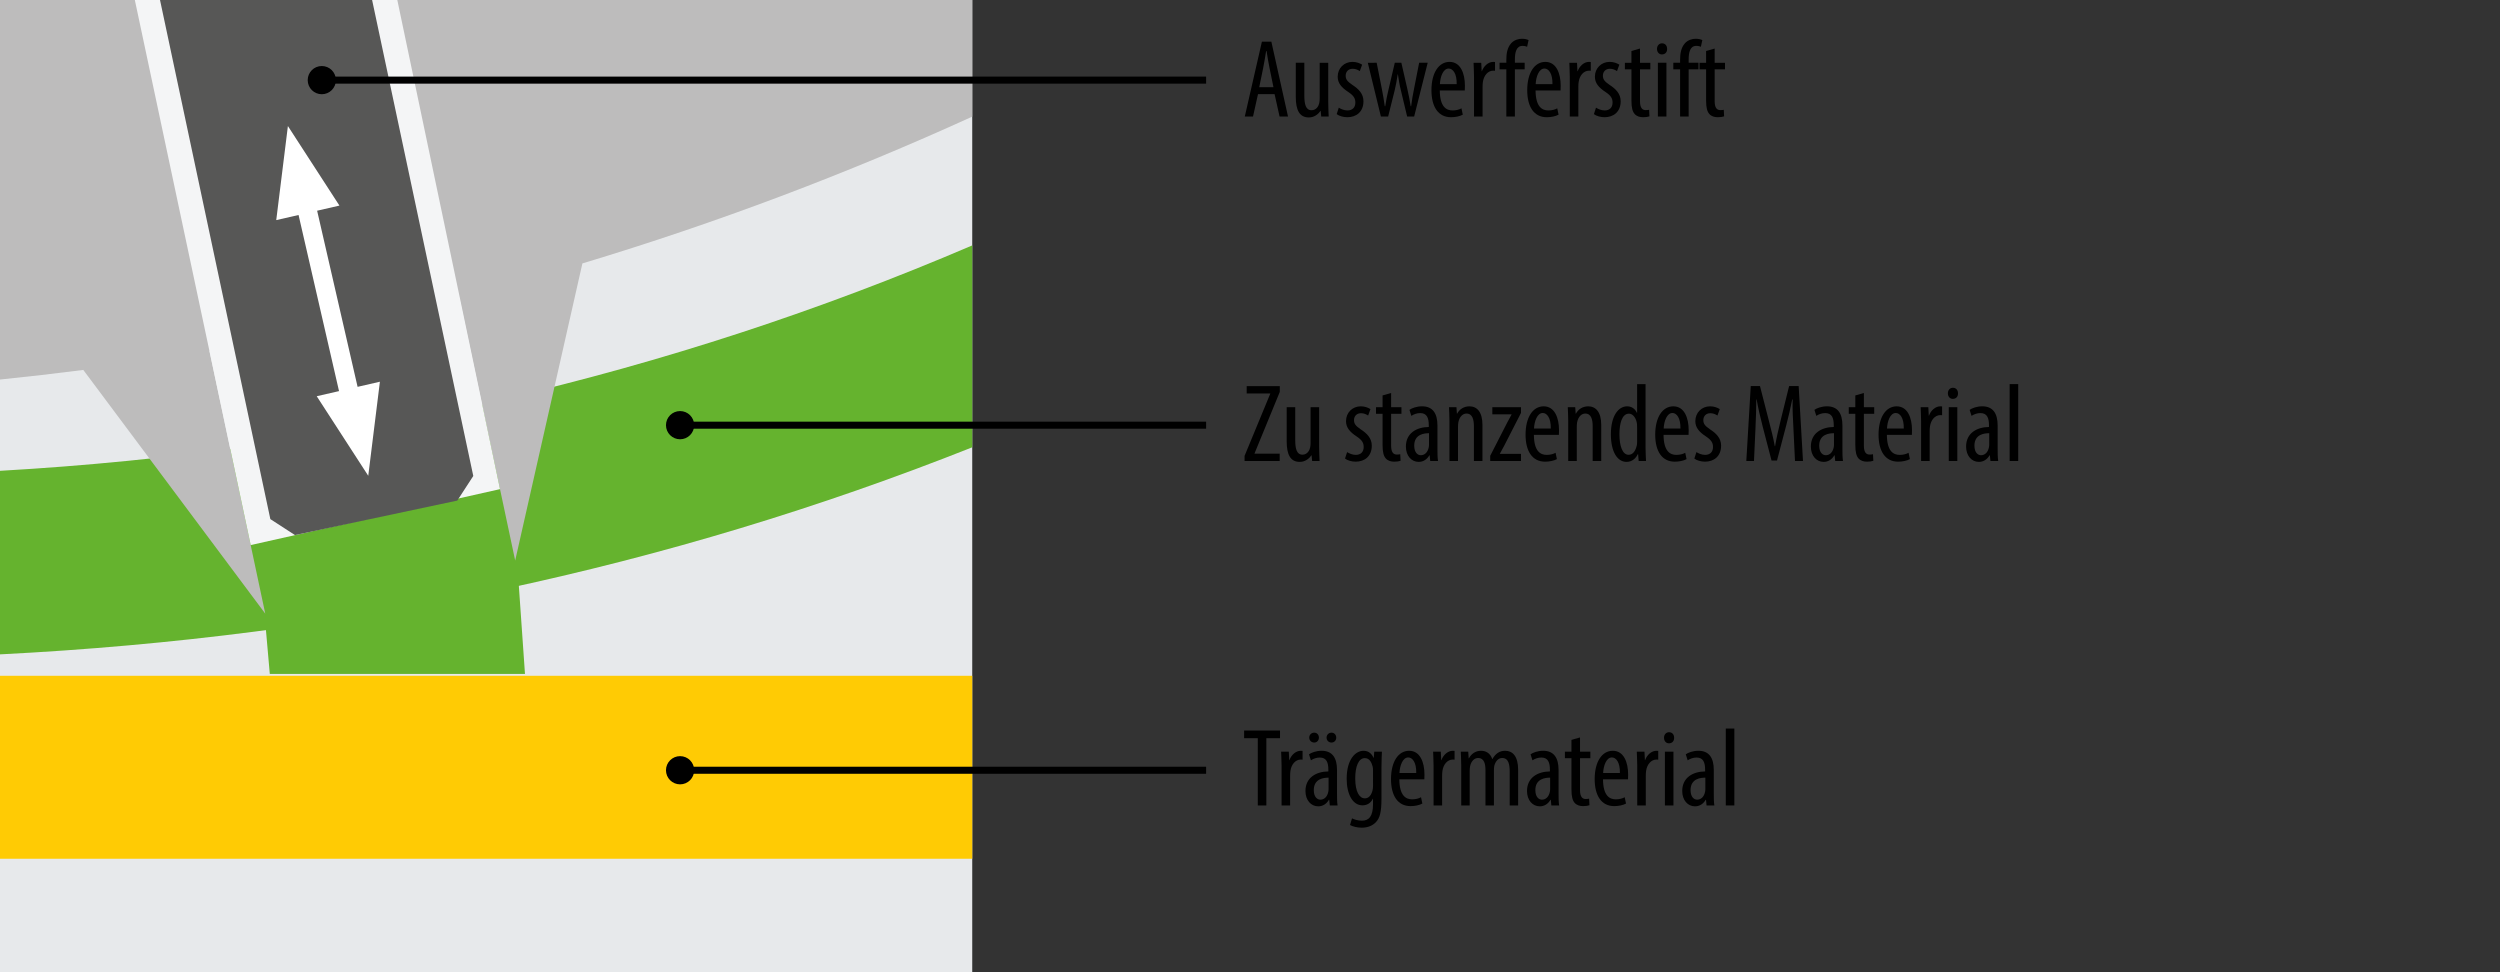 <?xml version="1.0" encoding="UTF-8"?>
<!-- Generator: Adobe Illustrator 16.0.3, SVG Export Plug-In . SVG Version: 6.00 Build 0)  -->
<svg xmlns="http://www.w3.org/2000/svg" xmlns:xlink="http://www.w3.org/1999/xlink" version="1.1" id="Ebene_1" x="0px" y="0px" width="450px" height="175px" viewBox="0 0 450 175" xml:space="preserve">
<rect x="0" y="0" width="450" height="175" fill="#333333" stroke="none"/>
<g id="Grafik">
	<g>
		<rect x="0.001" fill="#E7E9EB" width="175.002" height="175"></rect>
		<rect x="0" y="121.641" fill="#FFCB04" width="175.004" height="32.934"></rect>
		<polygon fill="#65B32E" points="43.896,97.123 47.491,109.111 48.563,121.305 94.496,121.305 92.159,87.788   "></polygon>
		<path fill="#65B32E" d="M0,117.786c62.228-3.177,120.15-15.493,175.004-37.271V44.173C120.369,67.59,61.917,81.202,0,84.748    V117.786z"></path>
		<path fill="#BDBCBC" d="M175.004,0H0.001v68.317c4.991-0.509,9.99-1.085,14.992-1.728l32.753,43.866L37.691,63.146    c7.354-1.253,14.712-2.607,22.076-4.172c7.715-1.641,15.334-3.482,22.901-5.428l10.065,47.349l12.098-53.479    c24.236-7.305,47.654-16.16,70.173-26.423V0z"></path>
		<polygon fill="#F4F5F6" points="71.515,0 24.27,0 45.125,98.113 90.002,88.045   "></polygon>
		<polygon fill="#575756" points="28.802,0 48.662,93.438 53.094,96.313 82.313,90.104 85.191,85.674 66.979,0   "></polygon>
		<polygon fill="#FFFFFF" points="64.366,69.631 57.083,37.928 61.097,37.006 51.822,22.687 49.724,39.62 53.74,38.697     61.024,70.399 57.01,71.32 66.286,85.642 68.382,68.708   "></polygon>
		<line fill="none" stroke="#000000" stroke-width="1.269" x1="217.1" y1="14.422" x2="57.925" y2="14.422"></line>
		<path d="M57.923,16.962c1.403,0,2.539-1.137,2.539-2.538c0-1.404-1.136-2.54-2.539-2.54c-1.401,0-2.537,1.135-2.537,2.54    C55.386,15.824,56.522,16.962,57.923,16.962"></path>
		<line fill="none" stroke="#000000" stroke-width="1.269" x1="217.1" y1="76.533" x2="122.417" y2="76.533"></line>
		<path d="M122.417,79.07c1.4,0,2.536-1.138,2.536-2.537c0-1.405-1.135-2.542-2.536-2.542c-1.403,0-2.541,1.137-2.541,2.542    C119.876,77.935,121.014,79.07,122.417,79.07"></path>
		<line fill="none" stroke="#000000" stroke-width="1.269" x1="217.1" y1="138.645" x2="122.417" y2="138.645"></line>
		<path d="M122.417,141.184c1.4,0,2.536-1.138,2.536-2.539s-1.135-2.541-2.536-2.541c-1.403,0-2.541,1.14-2.541,2.541    S121.014,141.184,122.417,141.184"></path>
	</g>
</g>
<g>
	<path d="M226.442,16.939l-0.9,4.041h-1.48l3.081-13.483h1.7l3.001,13.483h-1.521l-0.9-4.041H226.442z M229.223,15.699l-0.7-3.42   c-0.2-0.96-0.381-2.081-0.54-3.081h-0.08c-0.16,1.021-0.36,2.181-0.54,3.081l-0.7,3.42H229.223z"></path>
	<path d="M239.083,18.34c0,1.08,0.06,1.92,0.08,2.641h-1.341l-0.1-1.02h-0.04c-0.301,0.48-1.04,1.18-2.081,1.18   c-1.7,0-2.36-1.32-2.36-3.721v-6.122h1.54V17.2c0,1.521,0.24,2.641,1.301,2.641c0.9,0,1.3-0.84,1.38-1.28   c0.061-0.26,0.08-0.56,0.08-0.88v-6.381h1.541V18.34z"></path>
	<path d="M240.982,19.38c0.34,0.22,0.94,0.5,1.561,0.5c0.88,0,1.42-0.54,1.42-1.4c0-0.74-0.26-1.24-1.24-1.9   c-1.261-0.82-1.94-1.641-1.94-2.761c0-1.56,1.16-2.681,2.66-2.681c0.761,0,1.341,0.26,1.741,0.5l-0.421,1.16   c-0.359-0.24-0.779-0.42-1.28-0.42c-0.84,0-1.26,0.601-1.26,1.221c0,0.66,0.24,1.02,1.2,1.68c1.12,0.72,2,1.6,2,2.94   c0,1.94-1.32,2.881-2.9,2.881c-0.72,0-1.5-0.22-1.92-0.56L240.982,19.38z"></path>
	<path d="M247.801,11.298l0.94,4.741c0.18,1.04,0.399,2.08,0.52,3.081h0.08c0.141-1,0.381-2.121,0.601-3.041l1.12-4.781h1.181   l1.06,4.641c0.24,1.08,0.46,2.101,0.62,3.181h0.08c0.12-1.02,0.3-2.021,0.521-3.121l0.92-4.701h1.54l-2.44,9.682h-1.26l-1.12-4.701   c-0.24-0.94-0.381-1.8-0.54-2.9h-0.04c-0.16,1.14-0.341,2.041-0.561,2.96l-1.16,4.641h-1.301l-2.36-9.682H247.801z"></path>
	<path d="M259.161,16.279c0.021,2.961,1.181,3.601,2.301,3.601c0.66,0,1.221-0.16,1.601-0.38l0.24,1.141   c-0.541,0.3-1.36,0.46-2.121,0.46c-2.32,0-3.521-1.9-3.521-4.861c0-3.141,1.32-5.101,3.261-5.101c1.98,0,2.761,2.081,2.761,4.281   c0,0.36,0,0.62-0.021,0.86H259.161z M262.202,15.139c0.04-1.94-0.7-2.801-1.44-2.801c-1,0-1.521,1.48-1.58,2.801H262.202z"></path>
	<path d="M265.322,13.799c0-0.82-0.061-1.78-0.08-2.5h1.38l0.08,1.521h0.04c0.32-0.92,1.141-1.681,2.04-1.681   c0.12,0,0.221,0.02,0.32,0.02v1.581c-0.1-0.02-0.2-0.02-0.32-0.02c-0.979,0-1.7,0.9-1.86,2.021c-0.04,0.26-0.06,0.56-0.06,0.88   v5.361h-1.54V13.799z"></path>
	<path d="M271.141,20.98v-8.502h-1.221v-1.18h1.221v-0.58c0-1.04,0.16-2.121,0.86-2.92c0.56-0.62,1.34-0.82,1.94-0.82   c0.52,0,0.92,0.1,1.2,0.24l-0.261,1.201c-0.18-0.08-0.439-0.16-0.84-0.16c-1.1,0-1.36,1.18-1.36,2.44v0.6h1.761v1.18h-1.761v8.502   H271.141z"></path>
	<path d="M276.401,16.279c0.021,2.961,1.181,3.601,2.301,3.601c0.66,0,1.221-0.16,1.601-0.38l0.24,1.141   c-0.54,0.3-1.36,0.46-2.121,0.46c-2.32,0-3.521-1.9-3.521-4.861c0-3.141,1.32-5.101,3.261-5.101c1.98,0,2.761,2.081,2.761,4.281   c0,0.36,0,0.62-0.021,0.86H276.401z M279.442,15.139c0.04-1.94-0.7-2.801-1.44-2.801c-1,0-1.521,1.48-1.58,2.801H279.442z"></path>
	<path d="M282.561,13.799c0-0.82-0.061-1.78-0.08-2.5h1.38l0.08,1.521h0.04c0.32-0.92,1.141-1.681,2.04-1.681   c0.12,0,0.221,0.02,0.32,0.02v1.581c-0.1-0.02-0.2-0.02-0.32-0.02c-0.979,0-1.7,0.9-1.86,2.021c-0.04,0.26-0.06,0.56-0.06,0.88   v5.361h-1.54V13.799z"></path>
	<path d="M287.281,19.38c0.34,0.22,0.94,0.5,1.561,0.5c0.88,0,1.42-0.54,1.42-1.4c0-0.74-0.26-1.24-1.24-1.9   c-1.261-0.82-1.94-1.641-1.94-2.761c0-1.56,1.16-2.681,2.66-2.681c0.761,0,1.341,0.26,1.741,0.5l-0.421,1.16   c-0.359-0.24-0.779-0.42-1.28-0.42c-0.84,0-1.26,0.601-1.26,1.221c0,0.66,0.24,1.02,1.2,1.68c1.12,0.72,2,1.6,2,2.94   c0,1.94-1.32,2.881-2.9,2.881c-0.72,0-1.5-0.22-1.92-0.56L287.281,19.38z"></path>
	<path d="M295.2,8.738v2.561h1.86v1.18h-1.86v5.741c0,1.26,0.46,1.601,1.02,1.601c0.24,0,0.44-0.02,0.62-0.06l0.061,1.18   c-0.28,0.1-0.641,0.16-1.141,0.16c-0.6,0-1.14-0.16-1.521-0.58c-0.38-0.44-0.58-1.101-0.58-2.44v-5.602h-1.18v-1.18h1.18V9.178   L295.2,8.738z"></path>
	<path d="M300.079,8.798c0.021,0.6-0.359,1-0.939,1c-0.501,0-0.881-0.4-0.881-1s0.4-1,0.9-1   C299.72,7.798,300.079,8.198,300.079,8.798z M298.419,20.98v-9.682h1.54v9.682H298.419z"></path>
	<path d="M302.419,20.98v-8.502h-1.221v-1.18h1.221v-0.58c0-1.04,0.16-2.121,0.86-2.92c0.56-0.62,1.34-0.82,1.94-0.82   c0.52,0,0.92,0.1,1.2,0.24l-0.261,1.201c-0.18-0.08-0.439-0.16-0.84-0.16c-1.101,0-1.36,1.18-1.36,2.44v0.6h1.761v1.18h-1.761   v8.502H302.419z"></path>
	<path d="M308.639,8.738v2.561h1.86v1.18h-1.86v5.741c0,1.26,0.46,1.601,1.02,1.601c0.24,0,0.44-0.02,0.62-0.06l0.061,1.18   c-0.28,0.1-0.641,0.16-1.141,0.16c-0.6,0-1.14-0.16-1.521-0.58c-0.38-0.44-0.58-1.101-0.58-2.44v-5.602h-1.18v-1.18h1.18V9.178   L308.639,8.738z"></path>
	<path d="M224.021,82.06l4.622-11.182v-0.06h-4.241v-1.32h5.961v1.04L225.822,81.6v0.06h4.521v1.32h-6.322V82.06z"></path>
	<path d="M237.444,80.34c0,1.08,0.06,1.92,0.08,2.641h-1.341l-0.1-1.02h-0.04c-0.301,0.48-1.04,1.18-2.081,1.18   c-1.7,0-2.36-1.32-2.36-3.721v-6.122h1.54V79.2c0,1.521,0.24,2.641,1.301,2.641c0.9,0,1.3-0.84,1.38-1.28   c0.061-0.26,0.08-0.56,0.08-0.88v-6.381h1.541V80.34z"></path>
	<path d="M242.482,81.38c0.34,0.22,0.94,0.5,1.561,0.5c0.88,0,1.42-0.54,1.42-1.4c0-0.74-0.26-1.24-1.24-1.9   c-1.261-0.82-1.94-1.641-1.94-2.761c0-1.56,1.16-2.681,2.66-2.681c0.761,0,1.341,0.26,1.741,0.5l-0.421,1.16   c-0.359-0.24-0.779-0.42-1.28-0.42c-0.84,0-1.26,0.601-1.26,1.221c0,0.66,0.24,1.02,1.2,1.68c1.12,0.72,2,1.6,2,2.94   c0,1.94-1.32,2.881-2.9,2.881c-0.72,0-1.5-0.22-1.92-0.56L242.482,81.38z"></path>
	<path d="M250.402,70.738v2.561h1.86v1.18h-1.86v5.741c0,1.26,0.46,1.601,1.02,1.601c0.24,0,0.44-0.02,0.62-0.06l0.061,1.18   c-0.28,0.1-0.641,0.16-1.141,0.16c-0.6,0-1.14-0.16-1.521-0.58c-0.38-0.44-0.58-1.101-0.58-2.44v-5.602h-1.18v-1.18h1.18v-2.121   L250.402,70.738z"></path>
	<path d="M257.442,82.98l-0.101-1.02h-0.06c-0.42,0.74-1.101,1.18-1.921,1.18c-1.3,0-2.3-1.101-2.3-2.761   c0-2.42,1.94-3.5,4.12-3.521v-0.3c0-1.3-0.319-2.201-1.54-2.201c-0.6,0-1.141,0.2-1.601,0.5l-0.34-1.081   c0.4-0.3,1.301-0.64,2.261-0.64c1.94,0,2.78,1.28,2.78,3.461v4.181c0,0.74,0,1.581,0.101,2.201H257.442z M257.221,77.979   c-0.8,0-2.66,0.14-2.66,2.24c0,1.26,0.64,1.721,1.18,1.721c0.681,0,1.261-0.5,1.44-1.46c0.04-0.18,0.04-0.38,0.04-0.54V77.979z"></path>
	<path d="M260.901,75.799c0-1.14-0.06-1.72-0.08-2.5h1.341l0.08,1.16h0.04c0.42-0.78,1.2-1.32,2.22-1.32   c1.341,0,2.341,1,2.341,3.341v6.501h-1.54v-6.241c0-1.14-0.221-2.301-1.341-2.301c-0.64,0-1.26,0.541-1.46,1.581   c-0.04,0.24-0.061,0.54-0.061,0.86v6.101h-1.54V75.799z"></path>
	<path d="M268.24,82.04l3.061-5.981c0.26-0.5,0.56-1,0.78-1.44v-0.04h-3.461v-1.28h5.161v1.021l-3.021,5.901   c-0.261,0.5-0.561,1-0.78,1.44v0.04h3.801v1.28h-5.541V82.04z"></path>
	<path d="M276.1,78.279c0.021,2.961,1.181,3.601,2.301,3.601c0.66,0,1.221-0.16,1.601-0.38l0.24,1.141   c-0.54,0.3-1.36,0.46-2.121,0.46c-2.32,0-3.521-1.9-3.521-4.861c0-3.141,1.32-5.101,3.261-5.101c1.98,0,2.761,2.081,2.761,4.281   c0,0.36,0,0.62-0.021,0.86H276.1z M279.141,77.139c0.04-1.94-0.7-2.801-1.44-2.801c-1,0-1.521,1.48-1.58,2.801H279.141z"></path>
	<path d="M282.28,75.799c0-1.14-0.06-1.72-0.08-2.5h1.341l0.08,1.16h0.04c0.42-0.78,1.2-1.32,2.22-1.32c1.341,0,2.341,1,2.341,3.341   v6.501h-1.54v-6.241c0-1.14-0.221-2.301-1.341-2.301c-0.64,0-1.26,0.541-1.46,1.581c-0.04,0.24-0.061,0.54-0.061,0.86v6.101h-1.54   V75.799z"></path>
	<path d="M296.2,69.138V80.66c0,0.66,0.061,1.76,0.08,2.32h-1.32l-0.1-1.22H294.8c-0.32,0.7-1,1.38-2.021,1.38   c-1.64,0-2.82-1.78-2.82-4.961c0-3.44,1.42-5.041,2.921-5.041c0.7,0,1.38,0.34,1.76,1.161h0.04v-5.161H296.2z M294.68,76.979   c0-0.2,0-0.42-0.02-0.64c-0.101-1-0.7-1.88-1.44-1.88c-1.28,0-1.721,1.781-1.721,3.721c0,2.041,0.521,3.681,1.641,3.681   c0.48,0,1.141-0.26,1.48-1.661c0.04-0.18,0.06-0.4,0.06-0.64V76.979z"></path>
	<path d="M299.439,78.279c0.021,2.961,1.181,3.601,2.301,3.601c0.66,0,1.221-0.16,1.601-0.38l0.24,1.141   c-0.541,0.3-1.36,0.46-2.121,0.46c-2.32,0-3.521-1.9-3.521-4.861c0-3.141,1.32-5.101,3.261-5.101c1.98,0,2.761,2.081,2.761,4.281   c0,0.36,0,0.62-0.021,0.86H299.439z M302.48,77.139c0.04-1.94-0.7-2.801-1.44-2.801c-1,0-1.521,1.48-1.58,2.801H302.48z"></path>
	<path d="M305.359,81.38c0.34,0.22,0.94,0.5,1.561,0.5c0.88,0,1.42-0.54,1.42-1.4c0-0.74-0.26-1.24-1.24-1.9   c-1.261-0.82-1.94-1.641-1.94-2.761c0-1.56,1.16-2.681,2.66-2.681c0.761,0,1.341,0.26,1.741,0.5l-0.421,1.16   c-0.359-0.24-0.779-0.42-1.28-0.42c-0.84,0-1.26,0.601-1.26,1.221c0,0.66,0.24,1.02,1.2,1.68c1.12,0.72,2,1.6,2,2.94   c0,1.94-1.32,2.881-2.9,2.881c-0.72,0-1.5-0.22-1.92-0.56L305.359,81.38z"></path>
	<path d="M322.82,77.179c-0.101-1.78-0.2-3.761-0.141-5.281h-0.08c-0.3,1.5-0.66,3.101-1.08,4.681l-1.66,6.321h-0.98l-1.58-6.061   c-0.44-1.721-0.84-3.381-1.101-4.941h-0.06c0,1.581-0.08,3.461-0.16,5.381l-0.26,5.701h-1.381l0.801-13.483h1.66l1.58,6.161   c0.46,1.781,0.801,3.101,1.08,4.641h0.061c0.26-1.54,0.56-2.82,1-4.641l1.521-6.161h1.72l0.78,13.483h-1.44L322.82,77.179z"></path>
	<path d="M330.338,82.98l-0.101-1.02h-0.06c-0.42,0.74-1.101,1.18-1.921,1.18c-1.3,0-2.3-1.101-2.3-2.761   c0-2.42,1.94-3.5,4.12-3.521v-0.3c0-1.3-0.319-2.201-1.54-2.201c-0.6,0-1.141,0.2-1.601,0.5l-0.34-1.081   c0.4-0.3,1.301-0.64,2.261-0.64c1.94,0,2.78,1.28,2.78,3.461v4.181c0,0.74,0,1.581,0.101,2.201H330.338z M330.117,77.979   c-0.8,0-2.66,0.14-2.66,2.24c0,1.26,0.64,1.721,1.18,1.721c0.681,0,1.261-0.5,1.44-1.46c0.04-0.18,0.04-0.38,0.04-0.54V77.979z"></path>
	<path d="M335.498,70.738v2.561h1.86v1.18h-1.86v5.741c0,1.26,0.46,1.601,1.02,1.601c0.24,0,0.44-0.02,0.62-0.06l0.061,1.18   c-0.28,0.1-0.641,0.16-1.141,0.16c-0.6,0-1.14-0.16-1.521-0.58c-0.38-0.44-0.58-1.101-0.58-2.44v-5.602h-1.18v-1.18h1.18v-2.121   L335.498,70.738z"></path>
	<path d="M339.638,78.279c0.021,2.961,1.181,3.601,2.301,3.601c0.66,0,1.221-0.16,1.601-0.38l0.24,1.141   c-0.541,0.3-1.36,0.46-2.121,0.46c-2.32,0-3.521-1.9-3.521-4.861c0-3.141,1.32-5.101,3.261-5.101c1.98,0,2.761,2.081,2.761,4.281   c0,0.36,0,0.62-0.021,0.86H339.638z M342.679,77.139c0.04-1.94-0.7-2.801-1.44-2.801c-1,0-1.521,1.48-1.58,2.801H342.679z"></path>
	<path d="M345.798,75.799c0-0.82-0.061-1.78-0.08-2.5h1.38l0.08,1.521h0.04c0.32-0.92,1.141-1.681,2.04-1.681   c0.12,0,0.221,0.02,0.32,0.02v1.581c-0.1-0.02-0.2-0.02-0.32-0.02c-0.979,0-1.7,0.9-1.86,2.021c-0.04,0.26-0.06,0.56-0.06,0.88   v5.361h-1.54V75.799z"></path>
	<path d="M352.438,70.798c0.021,0.6-0.359,1-0.939,1c-0.501,0-0.881-0.4-0.881-1s0.4-1,0.9-1   C352.078,69.798,352.438,70.198,352.438,70.798z M350.778,82.98v-9.682h1.54v9.682H350.778z"></path>
	<path d="M358.279,82.98l-0.101-1.02h-0.06c-0.42,0.74-1.101,1.18-1.921,1.18c-1.3,0-2.3-1.101-2.3-2.761   c0-2.42,1.94-3.5,4.12-3.521v-0.3c0-1.3-0.319-2.201-1.54-2.201c-0.6,0-1.141,0.2-1.601,0.5l-0.34-1.081   c0.4-0.3,1.301-0.64,2.261-0.64c1.94,0,2.78,1.28,2.78,3.461v4.181c0,0.74,0,1.581,0.101,2.201H358.279z M358.058,77.979   c-0.8,0-2.66,0.14-2.66,2.24c0,1.26,0.64,1.721,1.181,1.721c0.68,0,1.26-0.5,1.439-1.46c0.04-0.18,0.04-0.38,0.04-0.54V77.979z"></path>
	<path d="M361.738,69.138h1.54V82.98h-1.54V69.138z"></path>
	<path d="M226.402,132.878h-2.46v-1.38h6.461v1.38h-2.46v12.103h-1.541V132.878z"></path>
	<path d="M230.682,137.799c0-0.82-0.061-1.78-0.08-2.5h1.38l0.08,1.52h0.04c0.32-0.92,1.141-1.68,2.04-1.68   c0.12,0,0.221,0.02,0.32,0.02v1.58c-0.1-0.02-0.2-0.02-0.32-0.02c-0.979,0-1.7,0.9-1.86,2.021c-0.04,0.26-0.06,0.56-0.06,0.88   v5.361h-1.54V137.799z"></path>
	<path d="M239.364,144.98l-0.101-1.021h-0.06c-0.42,0.74-1.101,1.181-1.921,1.181c-1.3,0-2.3-1.101-2.3-2.761   c0-2.421,1.94-3.501,4.12-3.521v-0.3c0-1.301-0.319-2.201-1.54-2.201c-0.6,0-1.141,0.2-1.601,0.5l-0.34-1.08   c0.4-0.3,1.301-0.64,2.261-0.64c1.94,0,2.78,1.28,2.78,3.46v4.182c0,0.74,0,1.58,0.101,2.2H239.364z M235.662,132.778   c0-0.521,0.4-0.9,0.9-0.9c0.479,0,0.84,0.359,0.84,0.9c0,0.5-0.36,0.88-0.84,0.88C236.063,133.658,235.662,133.278,235.662,132.778   z M239.143,139.979c-0.8,0-2.66,0.14-2.66,2.24c0,1.261,0.64,1.721,1.18,1.721c0.681,0,1.261-0.5,1.44-1.461   c0.04-0.18,0.04-0.38,0.04-0.54V139.979z M238.783,132.778c0-0.521,0.399-0.9,0.88-0.9s0.86,0.359,0.86,0.9   c0,0.5-0.36,0.88-0.86,0.88S238.783,133.278,238.783,132.778z"></path>
	<path d="M248.744,135.299c-0.021,0.68-0.08,1.54-0.08,3.021v5.421c0,2.54-0.32,3.501-0.961,4.201c-0.58,0.66-1.5,1.04-2.58,1.04   c-0.82,0-1.62-0.2-2.12-0.48l0.359-1.2c0.38,0.2,1.021,0.42,1.801,0.42c1.22,0,1.98-0.76,1.98-2.96v-0.98h-0.04   c-0.34,0.76-1.04,1.181-1.86,1.181c-1.721,0-2.841-1.94-2.841-4.781c0-3.561,1.62-5.041,3.041-5.041c1.04,0,1.52,0.68,1.8,1.26   h0.04l0.08-1.1H248.744z M247.144,138.639c0-0.239-0.021-0.5-0.08-0.7c-0.181-0.659-0.521-1.479-1.4-1.479   c-1.12,0-1.721,1.5-1.721,3.641c0,2.48,0.78,3.601,1.721,3.601c0.46,0,1.061-0.22,1.38-1.38c0.08-0.301,0.101-0.601,0.101-0.881   V138.639z"></path>
	<path d="M251.882,140.279c0.021,2.961,1.181,3.601,2.301,3.601c0.66,0,1.221-0.16,1.601-0.38l0.24,1.141   c-0.541,0.3-1.36,0.46-2.121,0.46c-2.32,0-3.521-1.9-3.521-4.861c0-3.141,1.32-5.101,3.261-5.101c1.98,0,2.761,2.08,2.761,4.28   c0,0.36,0,0.62-0.021,0.86H251.882z M254.923,139.14c0.04-1.94-0.7-2.801-1.44-2.801c-1,0-1.521,1.48-1.58,2.801H254.923z"></path>
	<path d="M258.042,137.799c0-0.82-0.061-1.78-0.08-2.5h1.38l0.08,1.52h0.04c0.32-0.92,1.141-1.68,2.04-1.68   c0.12,0,0.221,0.02,0.32,0.02v1.58c-0.1-0.02-0.2-0.02-0.32-0.02c-0.979,0-1.7,0.9-1.86,2.021c-0.04,0.26-0.06,0.56-0.06,0.88   v5.361h-1.54V137.799z"></path>
	<path d="M263.022,137.799c0-1.14-0.06-1.721-0.08-2.5h1.341l0.08,1.2h0.04c0.42-0.78,1.16-1.36,2.18-1.36   c0.9,0,1.661,0.439,2.021,1.48h0.04c0.261-0.48,0.601-0.86,0.961-1.101c0.38-0.26,0.84-0.38,1.34-0.38c1.3,0,2.32,0.96,2.32,3.421   v6.421h-1.521v-6.062c0-1.26-0.18-2.48-1.36-2.48c-0.64,0-1.2,0.54-1.42,1.44c-0.04,0.26-0.06,0.561-0.06,0.88v6.222h-1.521v-6.342   c0-1.08-0.2-2.2-1.341-2.2c-0.62,0-1.26,0.54-1.44,1.561c-0.04,0.26-0.06,0.54-0.06,0.84v6.142h-1.521V137.799z"></path>
	<path d="M279.243,144.98l-0.101-1.021h-0.06c-0.42,0.74-1.101,1.181-1.921,1.181c-1.3,0-2.3-1.101-2.3-2.761   c0-2.421,1.94-3.501,4.12-3.521v-0.3c0-1.301-0.319-2.201-1.54-2.201c-0.6,0-1.141,0.2-1.601,0.5l-0.34-1.08   c0.4-0.3,1.301-0.64,2.261-0.64c1.94,0,2.78,1.28,2.78,3.46v4.182c0,0.74,0,1.58,0.101,2.2H279.243z M279.023,139.979   c-0.8,0-2.66,0.14-2.66,2.24c0,1.261,0.64,1.721,1.181,1.721c0.68,0,1.26-0.5,1.439-1.461c0.04-0.18,0.04-0.38,0.04-0.54V139.979z"></path>
	<path d="M284.403,132.738v2.561h1.86v1.18h-1.86v5.741c0,1.261,0.46,1.601,1.02,1.601c0.24,0,0.44-0.021,0.62-0.061l0.061,1.181   c-0.28,0.1-0.641,0.16-1.141,0.16c-0.6,0-1.14-0.16-1.521-0.58c-0.38-0.44-0.58-1.101-0.58-2.44v-5.602h-1.18v-1.18h1.18v-2.121   L284.403,132.738z"></path>
	<path d="M288.542,140.279c0.021,2.961,1.181,3.601,2.301,3.601c0.66,0,1.221-0.16,1.601-0.38l0.24,1.141   c-0.541,0.3-1.36,0.46-2.121,0.46c-2.32,0-3.521-1.9-3.521-4.861c0-3.141,1.32-5.101,3.261-5.101c1.98,0,2.761,2.08,2.761,4.28   c0,0.36,0,0.62-0.021,0.86H288.542z M291.583,139.14c0.04-1.94-0.7-2.801-1.44-2.801c-1,0-1.521,1.48-1.58,2.801H291.583z"></path>
	<path d="M294.702,137.799c0-0.82-0.061-1.78-0.08-2.5h1.38l0.08,1.52h0.04c0.32-0.92,1.141-1.68,2.04-1.68   c0.12,0,0.221,0.02,0.32,0.02v1.58c-0.1-0.02-0.2-0.02-0.32-0.02c-0.979,0-1.7,0.9-1.86,2.021c-0.04,0.26-0.06,0.56-0.06,0.88   v5.361h-1.54V137.799z"></path>
	<path d="M301.342,132.798c0.021,0.601-0.359,1-0.939,1c-0.501,0-0.881-0.399-0.881-1s0.4-1,0.9-1   C300.983,131.798,301.342,132.197,301.342,132.798z M299.682,144.98v-9.682h1.54v9.682H299.682z"></path>
	<path d="M307.183,144.98l-0.101-1.021h-0.06c-0.42,0.74-1.101,1.181-1.921,1.181c-1.3,0-2.3-1.101-2.3-2.761   c0-2.421,1.94-3.501,4.12-3.521v-0.3c0-1.301-0.319-2.201-1.54-2.201c-0.6,0-1.141,0.2-1.601,0.5l-0.34-1.08   c0.4-0.3,1.301-0.64,2.261-0.64c1.94,0,2.78,1.28,2.78,3.46v4.182c0,0.74,0,1.58,0.101,2.2H307.183z M306.962,139.979   c-0.8,0-2.66,0.14-2.66,2.24c0,1.261,0.64,1.721,1.181,1.721c0.68,0,1.26-0.5,1.439-1.461c0.04-0.18,0.04-0.38,0.04-0.54V139.979z"></path>
	<path d="M310.642,131.138h1.54v13.843h-1.54V131.138z"></path>
</g>
</svg>
